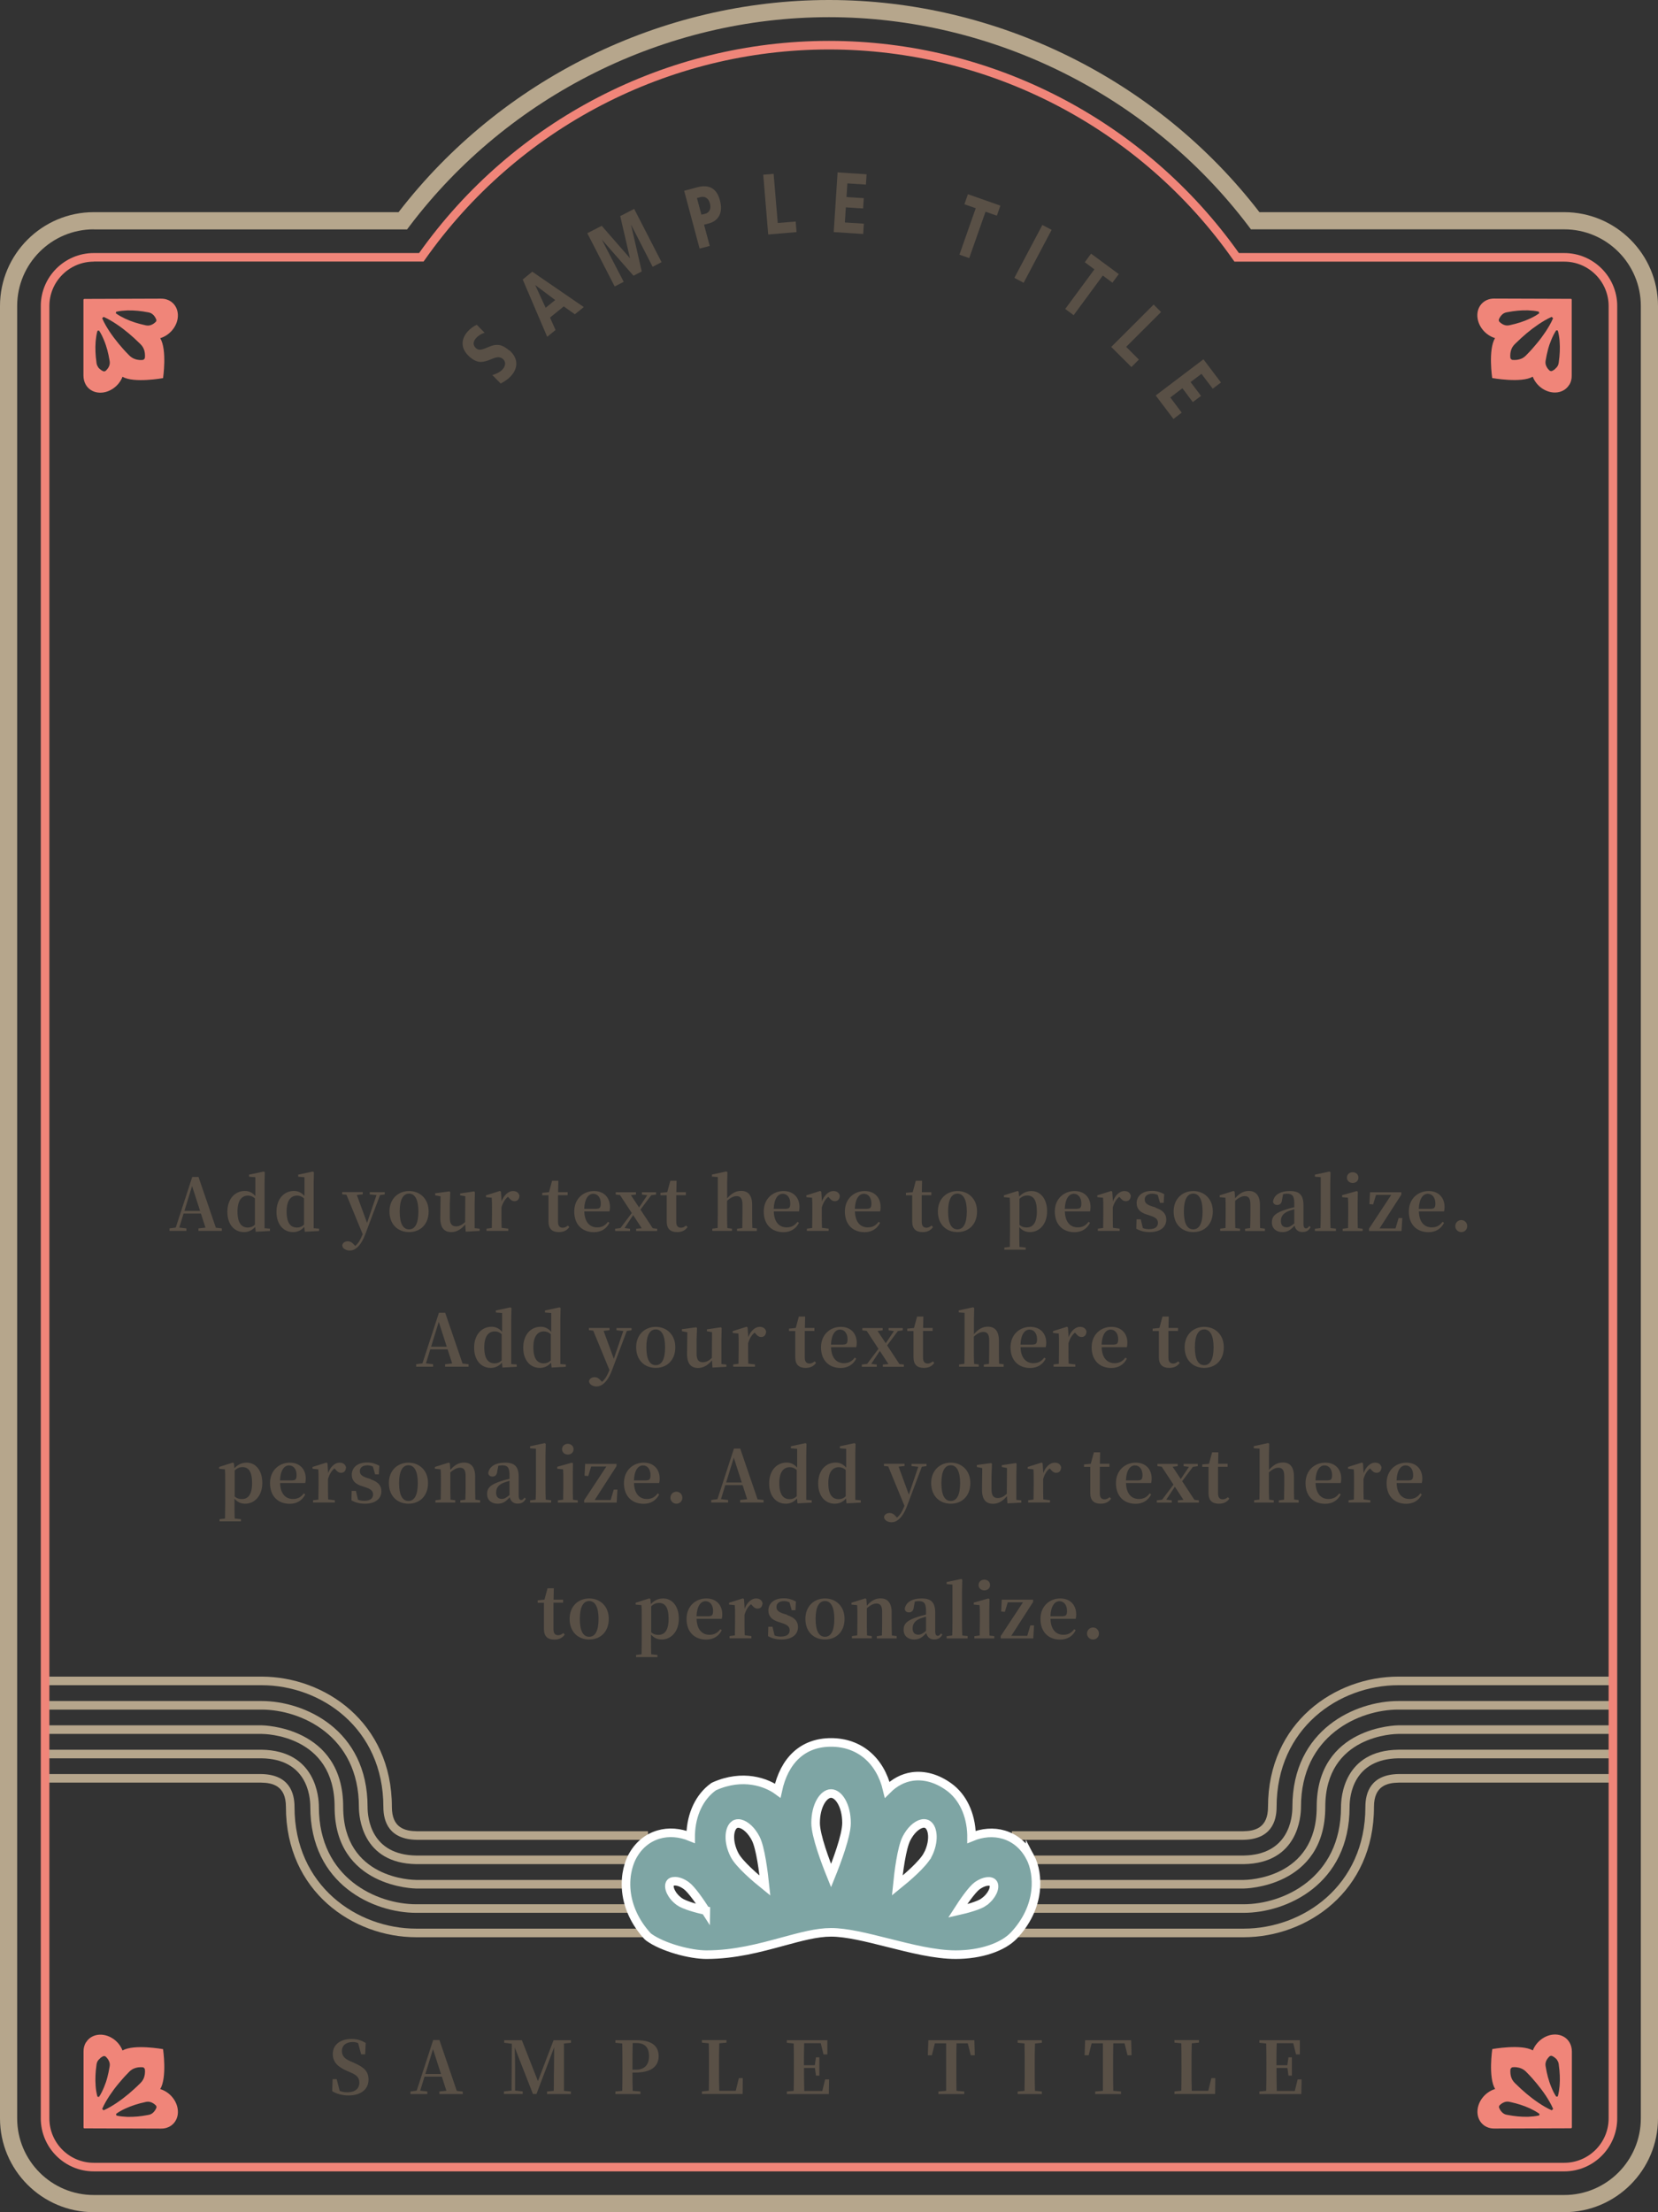 <?xml version="1.0" encoding="UTF-8"?><svg xmlns="http://www.w3.org/2000/svg" viewBox="0 0 193.1 257.54"><rect x="0" y="0" width="193.1" height="257.54" fill="#333333" stroke="none"/><defs><style>.d{fill:#f08579;}.e{fill:#7ea5a4;stroke:#fff;stroke-miterlimit:10;}.f{fill:#595046;}.g{fill:#b6a68c;}</style></defs><g id="a"/><g id="b"><g id="c"><g><path class="g" d="M75.47,219.86h-27c-.1,0-9.5-.11-9.5-9.5,0-8.4-8.15-8.5-8.5-8.5H5.07v-1H30.47c.1,0,9.5,.11,9.5,9.5,0,8.4,8.15,8.5,8.5,8.5h27v1Z"/><path class="g" d="M75.47,225.53h-27c-7.35,0-15.17-5.32-15.17-15.17,0-2.47-1.55-2.81-2.9-2.83H5.07v-1H30.41c3.22,.05,3.89,2.11,3.89,3.83,0,9.2,7.3,14.17,14.17,14.17h27v1Z"/><path class="g" d="M48.54,214.19c-3.22-.05-3.89-2.11-3.89-3.83,0-9.2-7.3-14.17-14.17-14.17H5.07v-1H30.47c7.35,0,15.17,5.32,15.17,15.17,0,2.47,1.55,2.81,2.9,2.83h26.93v1h-26.94Z"/><path class="g" d="M75.47,222.69h-27c-4.96,0-12.33-3.29-12.33-12.33,0-1.31-.41-5.59-5.69-5.66H5.07v-1H30.45c6.36,.09,6.69,5.57,6.69,6.66,0,8.32,6.78,11.33,11.33,11.33h27v1Z"/><path class="g" d="M75.47,217.02h-26.98c-6.36-.09-6.69-5.57-6.69-6.66,0-8.32-6.78-11.33-11.34-11.33H5.07v-1H30.47c4.96,0,12.34,3.29,12.34,12.33,0,1.31,.41,5.59,5.69,5.66h26.97v1Z"/></g><g><path class="g" d="M144.85,219.86h-27v-1h27c.35,0,8.5-.12,8.5-8.5,0-9.39,9.4-9.5,9.5-9.5h25.4v1h-25.4c-.35,0-8.5,.12-8.5,8.5,0,9.39-9.4,9.5-9.5,9.5Z"/><path class="g" d="M144.85,225.53h-27v-1h27c6.87,0,14.17-4.97,14.17-14.17,0-1.72,.67-3.78,3.88-3.83h25.35v1h-25.34c-1.34,.02-2.89,.36-2.89,2.83,0,9.85-7.82,15.17-15.17,15.17Z"/><path class="g" d="M144.8,214.19h-26.95v-1h26.94c1.34-.02,2.89-.36,2.89-2.83,0-9.85,7.82-15.17,15.17-15.17h25.4v1h-25.4c-6.87,0-14.17,4.97-14.17,14.17,0,1.72-.67,3.78-3.88,3.83Z"/><path class="g" d="M144.85,222.69h-27v-1h27c4.56,0,11.33-3.02,11.33-11.33,0-1.1,.32-6.57,6.68-6.66h25.39v1h-25.38c-5.27,.08-5.69,4.36-5.69,5.66,0,9.05-7.38,12.33-12.33,12.33Z"/><path class="g" d="M117.85,217.02v-1h26.98c5.27-.08,5.69-4.36,5.69-5.66,0-9.05,7.38-12.33,12.33-12.33h25.4v1h-25.4c-4.56,0-11.33,3.02-11.33,11.33,0,1.1-.32,6.57-6.68,6.66h-26.99Z"/></g><path class="g" d="M182.18,257.54H10.92c-6.02,0-10.92-4.9-10.92-10.92V35.62c0-6.02,4.9-10.92,10.92-10.92H46.42C58.34,9.23,77.04,0,96.55,0s38.21,9.23,50.13,24.7h35.5c6.02,0,10.92,4.9,10.92,10.92V246.62c0,6.02-4.9,10.92-10.92,10.92ZM10.92,26.7c-4.92,0-8.92,4-8.92,8.92V246.62c0,4.92,4,8.92,8.92,8.92H182.18c4.92,0,8.92-4,8.92-8.92V35.62c0-4.92-4-8.92-8.92-8.92h-36.49l-.3-.4C133.86,11.09,115.6,2,96.55,2S59.24,11.09,47.71,26.31l-.3,.4H10.92Z"/><path class="d" d="M182.18,252.79H10.92c-3.4,0-6.17-2.77-6.17-6.17V35.63c0-3.4,2.77-6.17,6.17-6.17H48.81c10.98-15.47,28.8-24.7,47.74-24.7s36.76,9.23,47.74,24.7h37.89c3.4,0,6.17,2.77,6.17,6.17V246.62c0,3.4-2.77,6.17-6.17,6.17ZM10.92,30.46c-2.85,0-5.17,2.32-5.17,5.17V246.62c0,2.85,2.32,5.17,5.17,5.17H182.18c2.85,0,5.17-2.32,5.17-5.17V35.63c0-2.85-2.32-5.17-5.17-5.17h-38.41l-.15-.21c-10.78-15.34-28.37-24.49-47.07-24.49S60.26,14.91,49.48,30.24l-.15,.21H10.92Z"/><path class="e" d="M119.97,216.19c-.69-1.31-1.75-2.21-3.07-2.6-1.18-.35-2.49-.25-3.75,.27,0-.09,0-.18,0-.26-.07-2.38-1.03-4.42-2.65-5.58-1.38-.99-2.85-1.4-4.26-1.2-1.07,.16-2.06,.68-2.91,1.53-.81-3.42-3.25-5.5-6.54-5.5s-5.45,2.08-6.21,5.61c-1.28-.94-4.05-2-7.41-.49-.03,.01-.05,.03-.07,.04-1.62,1.16-2.59,3.19-2.66,5.58,0,.09,0,.17,0,.26-1.27-.52-2.58-.62-3.75-.27-1.32,.39-2.38,1.29-3.07,2.6-.27,.52-.88,1.94-.67,4,.2,1.89,1.07,3.72,2.51,5.27,.02,.02,.04,.04,.06,.05,1.66,1.22,4.89,2.06,6.75,2.06,3.29,0,6.24-.8,8.85-1.51,2.14-.58,3.99-1.09,5.67-1.09,1.81,0,4.15,.59,6.62,1.21,2.7,.68,5.5,1.39,7.9,1.39,2.9,0,5.51-.87,6.81-2.27,1.42-1.52,2.28-3.31,2.49-5.16,.16-1.43-.07-2.88-.64-3.95Zm-11.93-.24c-.55,1.06-2.45,2.68-3.54,3.56,.15-1.51,.51-4.39,1.08-5.49,.47-.91,1.15-1.56,1.79-1.71,.08-.02,.16-.03,.24-.03,.17,0,.32,.05,.45,.14,.64,.46,.78,1.98-.01,3.53h0Zm6.57,5.47c-.58,.42-2.02,.81-3.08,1.05,.66-1.03,1.66-2.47,2.26-2.92,.53-.38,1-.52,1.34-.52,.08,0,.15,0,.22,.02,.17,.04,.28,.12,.35,.25,.24,.45-.15,1.43-1.09,2.11Zm-16.02-9.19c0,1.48-1.17,4.57-1.8,6.13-.63-1.56-1.8-4.65-1.8-6.13,0-2.05,.93-3.43,1.8-3.43s1.8,1.38,1.8,3.43Zm-13.06,.2c.13-.09,.28-.14,.45-.14,.08,0,.15,0,.24,.03,.63,.15,1.32,.8,1.79,1.71,.57,1.1,.92,3.98,1.08,5.49-1.08-.87-2.99-2.5-3.54-3.56-.8-1.55-.65-3.07-.02-3.53Zm-3.33,10c-1.06-.24-2.5-.63-3.08-1.05-.94-.68-1.33-1.66-1.09-2.11,.07-.13,.18-.21,.35-.24,.06-.01,.14-.02,.22-.02,.34,0,.81,.13,1.34,.52,.6,.44,1.6,1.88,2.26,2.92Z"/><path class="d" d="M13.19,45.22c.51-.35,.88-.84,1.08-1.36,1.31,.78,4.72,.16,4.72,.16,0,0,.49-3.29-.33-4.65,1.01-.3,1.86-1.21,2.03-2.28,.2-1.3-.67-2.34-1.95-2.32l-8.92,.03s-.04,.01-.06,.03c-.02,.02-.04,.04-.04,.07v8.82c0,.38,.09,.76,.28,1.08,.61,1.03,2.03,1.22,3.18,.43Zm.36-8.93c.43-.1,.84-.13,1.25-.15,.41-.01,.81,0,1.21,.04,.4,.04,.79,.09,1.18,.17,.2,.03,.39,.08,.56,.22,.09,.07,.17,.15,.25,.26,.08,.11,.15,.24,.22,.42l-.04,.18c-.13,.14-.25,.23-.37,.3-.12,.07-.23,.11-.33,.14-.22,.06-.41,.03-.61-.02-.39-.08-.77-.19-1.16-.31-.38-.12-.76-.27-1.13-.44-.37-.18-.74-.37-1.09-.63l.04-.18Zm1.38,4.96c-.4-.4-.78-.83-1.14-1.27-.36-.44-.71-.9-1.03-1.38-.32-.49-.62-.99-.86-1.55l.16-.16c.56,.24,1.06,.55,1.54,.87,.48,.32,.94,.67,1.38,1.04,.44,.37,.86,.75,1.26,1.15,.21,.19,.4,.41,.51,.69,.06,.14,.1,.3,.12,.48,.02,.18,.03,.37-.01,.61l-.16,.16c-.24,.04-.43,.03-.61,0-.18-.02-.33-.07-.48-.13-.29-.12-.5-.31-.69-.52Zm-3.51,1.47c-.13-.18-.18-.38-.19-.57-.06-.39-.09-.79-.11-1.19-.02-.4-.01-.8,.02-1.21,.04-.41,.09-.82,.21-1.24l.18-.03c.25,.36,.42,.74,.58,1.12,.16,.38,.28,.76,.39,1.15,.1,.39,.19,.78,.25,1.17,.04,.19,.06,.39-.01,.61-.03,.11-.08,.21-.16,.33-.08,.11-.17,.23-.32,.35l-.18,.03c-.18-.07-.3-.15-.41-.24-.1-.08-.19-.17-.25-.26Z"/><path class="d" d="M182.78,44.79c.19-.32,.28-.7,.27-1.08v-8.82s0-.05-.03-.07c-.02-.02-.04-.03-.06-.03l-8.92-.03c-1.28-.02-2.16,1.02-1.95,2.32,.17,1.07,1.02,1.98,2.03,2.28-.82,1.36-.33,4.65-.33,4.65,0,0,3.41,.62,4.72-.16,.2,.52,.57,1.01,1.08,1.36,1.15,.79,2.57,.6,3.18-.43Zm-3.5-8.33c-.35,.26-.72,.46-1.09,.63-.37,.17-.75,.32-1.13,.44-.38,.12-.77,.23-1.16,.31-.19,.05-.39,.08-.61,.02-.11-.03-.22-.07-.33-.14-.12-.07-.24-.16-.37-.3l-.04-.18c.06-.18,.14-.31,.22-.42,.08-.11,.16-.19,.25-.26,.17-.14,.37-.19,.56-.22,.39-.08,.79-.13,1.18-.17,.4-.04,.8-.05,1.21-.04,.41,.02,.82,.05,1.25,.15l.04,.18Zm-2.11,5.3c-.14,.06-.3,.1-.48,.13-.18,.02-.37,.03-.61,0l-.16-.16c-.04-.24-.03-.43-.01-.61,.02-.18,.07-.33,.12-.48,.12-.29,.3-.5,.51-.69,.4-.4,.83-.78,1.26-1.15,.44-.37,.89-.71,1.38-1.04,.48-.32,.98-.63,1.54-.87l.16,.16c-.24,.56-.54,1.06-.86,1.55-.32,.48-.66,.94-1.03,1.38-.36,.44-.74,.87-1.14,1.27-.19,.21-.4,.4-.69,.52Zm3.94,1.21c-.11,.08-.23,.17-.41,.24l-.18-.03c-.15-.12-.24-.24-.32-.35-.07-.11-.12-.22-.16-.33-.07-.21-.05-.41-.01-.61,.06-.39,.15-.78,.25-1.17,.1-.39,.23-.77,.39-1.15,.16-.38,.33-.75,.58-1.12l.18,.03c.12,.42,.18,.83,.21,1.24,.03,.41,.04,.81,.02,1.21-.02,.4-.05,.8-.11,1.19-.02,.2-.06,.39-.19,.57-.07,.09-.15,.18-.25,.26Z"/><path class="d" d="M10,237.78c-.19,.32-.28,.7-.27,1.08v8.82s0,.05,.03,.07c.02,.02,.04,.03,.06,.03l8.92,.03c1.28,.02,2.16-1.02,1.95-2.32-.17-1.07-1.02-1.98-2.03-2.28,.82-1.36,.33-4.65,.33-4.65,0,0-3.41-.62-4.72,.16-.2-.52-.57-1.01-1.08-1.36-1.15-.79-2.57-.6-3.18,.43Zm3.5,8.33c.35-.26,.72-.46,1.09-.63,.37-.17,.75-.32,1.13-.44,.38-.12,.77-.23,1.16-.31,.19-.05,.39-.08,.61-.02,.11,.03,.22,.07,.33,.14,.12,.07,.24,.16,.37,.3l.04,.18c-.06,.18-.14,.31-.22,.42-.08,.11-.16,.19-.25,.26-.17,.14-.37,.19-.56,.22-.39,.08-.79,.13-1.18,.17-.4,.04-.8,.05-1.21,.04-.41-.02-.82-.05-1.25-.15l-.04-.18Zm2.11-5.3c.14-.06,.3-.1,.48-.13,.18-.02,.37-.03,.61,0l.16,.16c.04,.24,.03,.43,.01,.61-.02,.18-.07,.33-.12,.48-.12,.29-.3,.5-.51,.69-.4,.4-.83,.78-1.26,1.15-.44,.37-.89,.71-1.38,1.04-.48,.32-.98,.63-1.54,.87l-.16-.16c.24-.56,.54-1.06,.86-1.55,.32-.48,.66-.94,1.03-1.38,.36-.44,.74-.87,1.14-1.27,.19-.21,.4-.4,.69-.52Zm-3.94-1.21c.11-.08,.23-.17,.41-.24l.18,.03c.15,.12,.24,.24,.32,.35,.07,.11,.12,.22,.16,.33,.07,.21,.05,.41,.01,.61-.06,.39-.15,.78-.25,1.17-.1,.39-.23,.77-.39,1.15-.16,.38-.33,.75-.58,1.12l-.18-.03c-.12-.42-.18-.83-.21-1.24-.03-.41-.04-.81-.02-1.21,.02-.4,.05-.8,.11-1.19,.02-.2,.06-.39,.19-.57,.07-.09,.15-.18,.25-.26Z"/><path class="d" d="M179.6,237.35c-.51,.35-.88,.84-1.08,1.36-1.31-.78-4.72-.16-4.72-.16,0,0-.49,3.29,.33,4.65-1.01,.3-1.86,1.21-2.03,2.28-.2,1.3,.67,2.34,1.95,2.32l8.92-.03s.04-.01,.06-.03c.02-.02,.04-.04,.04-.07v-8.82c0-.38-.09-.76-.28-1.08-.61-1.03-2.03-1.22-3.18-.43Zm-.36,8.93c-.43,.1-.84,.13-1.25,.15-.41,.01-.81,0-1.21-.04-.4-.04-.79-.09-1.18-.17-.2-.03-.39-.08-.56-.22-.09-.07-.17-.15-.25-.26-.08-.11-.15-.24-.22-.42l.04-.18c.13-.14,.25-.23,.37-.3,.12-.07,.23-.11,.33-.14,.22-.06,.41-.03,.61,.02,.39,.08,.77,.19,1.16,.31,.38,.12,.76,.27,1.13,.44,.37,.18,.74,.37,1.09,.63l-.04,.18Zm-1.38-4.96c.4,.4,.78,.83,1.14,1.27,.36,.44,.71,.9,1.03,1.38,.32,.49,.62,.99,.86,1.55l-.16,.16c-.56-.24-1.06-.55-1.54-.87-.48-.32-.94-.67-1.38-1.04-.44-.37-.86-.75-1.26-1.15-.21-.19-.4-.41-.51-.69-.06-.14-.1-.3-.12-.48-.02-.18-.03-.37,.01-.61l.16-.16c.24-.04,.43-.03,.61,0,.18,.02,.33,.07,.48,.13,.29,.12,.5,.31,.69,.52Zm3.5-1.47c.13,.18,.18,.38,.19,.57,.06,.39,.09,.79,.11,1.19,.02,.4,.01,.8-.02,1.21-.04,.41-.09,.82-.21,1.24l-.18,.03c-.25-.36-.42-.74-.58-1.12-.16-.38-.28-.76-.39-1.15-.1-.39-.19-.78-.25-1.17-.04-.19-.06-.39,.01-.61,.03-.11,.08-.21,.16-.33,.08-.11,.17-.23,.32-.35l.18-.03c.18,.07,.3,.15,.41,.24,.1,.08,.19,.17,.25,.26Z"/><g><path class="f" d="M59.33,40.78c.5,.45,.77,.94,.8,1.46,.03,.53-.17,1.03-.59,1.5-.19,.22-.41,.4-.64,.56-.23,.15-.43,.27-.59,.35l-.98-1c.12,0,.31-.08,.57-.2,.26-.12,.49-.28,.66-.48,.17-.2,.26-.4,.27-.62,0-.22-.08-.4-.26-.56-.14-.12-.31-.19-.51-.2-.2-.01-.48,.07-.86,.23-.49,.22-.92,.33-1.3,.31-.38-.02-.79-.22-1.22-.6-.5-.45-.77-.93-.8-1.45-.03-.52,.17-1.02,.6-1.5,.16-.18,.34-.34,.53-.47,.19-.13,.36-.23,.52-.3l.91,.93c-.2,.06-.38,.14-.54,.24s-.32,.23-.47,.4c-.17,.2-.26,.39-.27,.6,0,.2,.09,.39,.28,.56,.13,.12,.29,.18,.46,.18,.17,0,.48-.1,.94-.3,.5-.23,.93-.31,1.3-.25,.37,.06,.76,.27,1.17,.64Z"/><path class="f" d="M67.99,35.75l-1.04,.84-1.29-.92-1.6,1.3,.64,1.45-.97,.79-2.85-6.67,1.11-.91,5.99,4.11Zm-3.33-.82l-2.33-1.75,1.22,2.65,1.11-.9Z"/><path class="f" d="M72.23,25.16l1.63-.84,3.19,6.2-1.04,.54-2.52-4.92,1.25,5.46-.96,.5-3.69-4.21,2.55,4.92-1.05,.54-3.19-6.2,1.68-.86,3.29,3.77-1.13-4.88Z"/><path class="f" d="M82,26.17l.66,2.46-1.18,.31-1.8-6.73,1.54-.41c.67-.18,1.24-.15,1.68,.1,.45,.25,.76,.73,.95,1.44,.19,.7,.16,1.28-.07,1.74-.23,.47-.65,.78-1.25,.94l-.53,.14Zm-.31-1.18l.41-.09c.26-.07,.45-.21,.55-.43,.1-.21,.11-.48,.03-.79-.08-.3-.22-.52-.42-.64-.2-.13-.43-.16-.69-.09l-.4,.11,.52,1.93Z"/><path class="f" d="M90.1,20.24l.48,5.72,2.09-.17,.1,1.23-3.3,.28-.58-6.96,1.21-.1Z"/><path class="f" d="M100.53,27.24l-3.43-.22,.45-6.95,3.38,.22-.08,1.2-2.16-.14-.1,1.59,2.01,.13-.08,1.2-2.01-.13-.11,1.76,2.21,.14-.08,1.21Z"/><path class="f" d="M112.89,30.05l-1.15-.4,1.9-5.41-1.32-.46,.41-1.17,3.78,1.33-.41,1.17-1.32-.46-1.9,5.4Z"/><path class="f" d="M119.22,32.92l-1.08-.57,3.26-6.16,1.08,.57-3.26,6.16Z"/><path class="f" d="M125.04,36.69l-.98-.72,3.4-4.61-1.12-.83,.73-1,3.23,2.38-.74,1-1.12-.83-3.4,4.62Z"/><path class="f" d="M135.22,36.33l-4.06,4.05,1.48,1.48-.87,.87-2.35-2.34,4.94-4.93,.86,.86Z"/><path class="f" d="M136.67,48.78l-2.07-2.74,5.56-4.21,2.04,2.7-.96,.72-1.31-1.73-1.27,.96,1.22,1.61-.96,.72-1.21-1.61-1.41,1.07,1.33,1.77-.96,.73Z"/></g><g><path class="f" d="M41.22,240.15c1.25,.54,1.7,1.05,1.7,1.96,0,1.11-.87,1.84-2.33,1.84-.7,0-1.43-.19-1.9-.5l.05-1.4h.47l.35,1.36c.29,.13,.56,.17,.91,.17,.86,0,1.38-.41,1.38-1.11,0-.59-.29-.89-1.03-1.2l-.39-.17c-1.06-.46-1.67-1.01-1.67-1.98,0-1.11,.91-1.75,2.19-1.75,.66,0,1.2,.19,1.64,.47l-.06,1.32h-.47l-.35-1.3c-.19-.09-.39-.13-.63-.13-.74,0-1.26,.37-1.26,1.04,0,.59,.35,.92,.97,1.19l.42,.18Z"/><path class="f" d="M53.9,243.49v.3h-2.73v-.3l.82-.09-.53-1.64h-2.02l-.5,1.63,.83,.1v.3h-1.97v-.3l.73-.1,1.92-5.89h.73l2.02,5.92,.7,.08Zm-2.54-2.04l-.93-2.89-.89,2.89h1.82Z"/><path class="f" d="M65.68,237.9c0,.85,0,1.7,0,2.55v.41c0,.85,0,1.7,0,2.55l.81,.08v.3h-2.78v-.3l.78-.08c.03-.84,0-1.68,.03-2.41l.02-2.66-2.06,5.44h-.41l-2.12-5.41c.03,.84,.04,1.97,.04,2.32v2.69l.89,.1v.3h-2.19v-.3l.89-.1,.03-5.45-.89-.11v-.3h2.06l1.87,4.76,1.82-4.76h2.03v.3l-.81,.08Z"/><path class="f" d="M73.66,241.28c0,.66,0,1.38,.03,2.13l.9,.08v.3h-2.92v-.3l.8-.08c.02-.84,.02-1.69,.02-2.55v-.41c0-.84,0-1.7-.02-2.55l-.8-.08v-.3h2.51c1.78,0,2.53,.71,2.53,1.86,0,1.05-.71,1.9-2.66,1.9h-.4Zm.03-3.43c-.03,.85-.03,1.72-.03,2.6v.5h.41c1.06,0,1.52-.64,1.52-1.57,0-1-.47-1.53-1.46-1.53h-.45Z"/><path class="f" d="M86.51,241.96l-.02,1.82h-4.74v-.3l.8-.08c.02-.84,.02-1.67,.02-2.4v-.57c0-.84,0-1.7-.02-2.55l-.8-.08v-.3h2.86v.3l-.84,.08c-.03,.84-.03,1.68-.03,2.47v.57c0,.79,0,1.64,.03,2.49h1.92l.36-1.48h.46Z"/><path class="f" d="M96.56,242.09l-.03,1.7h-4.89v-.3l.8-.08c.02-.84,.02-1.69,.02-2.55v-.41c0-.84,0-1.7-.02-2.55l-.8-.08v-.3h4.72v1.65h-.45l-.32-1.3h-1.93c-.03,.83-.03,1.67-.03,2.56h1.27l.13-.92h.4v2.13h-.4l-.12-.89h-1.27c0,.95,0,1.82,.03,2.68h2.1l.33-1.35h.46Z"/><path class="f" d="M111.4,237.88c-.02,.84-.02,1.7-.02,2.57v.41c0,.84,0,1.7,.02,2.55l.9,.08v.3h-3.01v-.3l.9-.08c0-.84,0-1.69,0-2.55v-.41c0-.85,0-1.72,0-2.57h-1.31l-.35,1.39h-.47l.06-1.75h5.36l.05,1.75h-.47l-.35-1.39h-1.31Z"/><path class="f" d="M120.54,237.9c-.03,.84-.03,1.69-.03,2.55v.41c0,.84,0,1.7,.03,2.55l.8,.08v.3h-2.82v-.3l.8-.08c.02-.84,.02-1.69,.02-2.55v-.41c0-.84,0-1.7-.02-2.55l-.8-.08v-.3h2.82v.3l-.8,.08Z"/><path class="f" d="M129.66,237.88c-.02,.84-.02,1.7-.02,2.57v.41c0,.84,0,1.7,.02,2.55l.9,.08v.3h-3.01v-.3l.9-.08c0-.84,0-1.69,0-2.55v-.41c0-.85,0-1.72,0-2.57h-1.31l-.35,1.39h-.47l.06-1.75h5.36l.05,1.75h-.47l-.35-1.39h-1.31Z"/><path class="f" d="M141.54,241.96l-.02,1.82h-4.74v-.3l.8-.08c.02-.84,.02-1.67,.02-2.4v-.57c0-.84,0-1.7-.02-2.55l-.8-.08v-.3h2.86v.3l-.84,.08c-.03,.84-.03,1.68-.03,2.47v.57c0,.79,0,1.64,.03,2.49h1.92l.36-1.48h.46Z"/><path class="f" d="M151.59,242.09l-.03,1.7h-4.89v-.3l.8-.08c.02-.84,.02-1.69,.02-2.55v-.41c0-.84,0-1.7-.02-2.55l-.8-.08v-.3h4.72v1.65h-.45l-.32-1.3h-1.93c-.03,.83-.03,1.67-.03,2.56h1.27l.13-.92h.4v2.13h-.4l-.12-.89h-1.27c0,.95,0,1.82,.03,2.68h2.1l.33-1.35h.46Z"/></g><g><path class="f" d="M25.84,143.01v.29h-2.73v-.29l.82-.09-.53-1.64h-2.02l-.5,1.63,.83,.1v.29h-1.97v-.29l.73-.1,1.92-5.89h.73l2.02,5.91,.7,.08Zm-2.54-2.04l-.93-2.89-.89,2.89h1.82Z"/><path class="f" d="M31.44,143.05v.26l-1.66,.09-.06-.57c-.34,.39-.77,.61-1.31,.61-1.11,0-1.93-.89-1.93-2.35,0-1.53,.89-2.44,2.04-2.44,.46,0,.87,.18,1.22,.59v-2.19l-.73-.06v-.24l1.71-.36,.12,.08-.03,1.33v5.19l.63,.05Zm-1.75-3.54c-.28-.24-.54-.32-.8-.32-.67,0-1.23,.47-1.23,1.86s.51,1.86,1.21,1.86c.3,0,.56-.09,.82-.34v-3.05Z"/><path class="f" d="M37.16,143.05v.26l-1.66,.09-.06-.57c-.34,.39-.77,.61-1.31,.61-1.11,0-1.93-.89-1.93-2.35,0-1.53,.89-2.44,2.04-2.44,.46,0,.87,.18,1.22,.59v-2.19l-.73-.06v-.24l1.71-.36,.12,.08-.03,1.33v5.19l.63,.05Zm-1.75-3.54c-.28-.24-.54-.32-.8-.32-.67,0-1.23,.47-1.23,1.86s.51,1.86,1.21,1.86c.3,0,.56-.09,.82-.34v-3.05Z"/><path class="f" d="M44.81,139.05l-.55,.08-1.73,4.59c-.53,1.41-1.22,1.87-1.79,1.87-.45,0-.87-.25-.88-.61,.05-.32,.35-.47,.65-.47,.31,0,.52,.16,.74,.41l.12,.13c.36-.29,.62-.74,.87-1.37l-1.89-4.59-.5-.05v-.26h2.4v.26l-.69,.08,1.19,3.25,1.1-3.24-.79-.08v-.26h1.75v.26Z"/><path class="f" d="M45.36,141.04c0-1.51,1.05-2.38,2.28-2.38s2.28,.86,2.28,2.38-.99,2.4-2.28,2.4-2.28-.89-2.28-2.4Zm3.37,0c0-1.39-.41-2.08-1.09-2.08s-1.09,.68-1.09,2.08,.39,2.08,1.09,2.08,1.09-.68,1.09-2.08Z"/><path class="f" d="M55.86,143.05v.25l-1.62,.09-.06-.84c-.41,.51-.97,.89-1.6,.89-.81,0-1.32-.45-1.3-1.71l.03-2.45-.63-.12v-.24l1.67-.22,.09,.09-.05,1.35v1.64c0,.74,.26,.99,.73,.99,.38,0,.73-.19,1.05-.5l.02-3-.6-.11v-.22l1.63-.24,.09,.09-.03,1.35v2.84l.57,.06Z"/><path class="f" d="M58.4,139.92c.27-.81,.84-1.26,1.34-1.26,.35,0,.66,.14,.76,.54-.03,.38-.19,.64-.58,.64-.28,0-.46-.16-.67-.41l-.09-.1c-.35,.28-.58,.65-.76,1.24v.75c0,.46,0,1.14,.02,1.62l.78,.1v.26h-2.54v-.26l.62-.08c0-.48,.02-1.18,.02-1.65v-.61c0-.55,0-.85-.03-1.26l-.67-.07v-.21l1.62-.51,.12,.08,.08,1.17Z"/><path class="f" d="M66.31,142.84c-.25,.38-.64,.6-1.22,.6-.78,0-1.21-.38-1.21-1.24,0-.27,0-.51,0-.84v-2.21h-.73v-.28l.79-.08,.36-1.33h.73l-.03,1.33h1.11v.35h-1.12v3.12c0,.47,.21,.67,.55,.67,.22,0,.37-.08,.6-.25l.15,.16Z"/><path class="f" d="M68.05,141.03c.03,1.29,.68,1.86,1.49,1.86,.61,0,.97-.25,1.27-.65l.17,.12c-.34,.69-.98,1.09-1.81,1.09-1.33,0-2.29-.86-2.29-2.4s1.11-2.39,2.3-2.39,1.86,.79,1.86,1.85c0,.22-.02,.38-.06,.52h-2.92Zm1.44-.31c.39,0,.48-.19,.48-.62,0-.68-.36-1.12-.88-1.12s-1,.51-1.05,1.75h1.44Z"/><path class="f" d="M76.54,143.05v.26h-2.45v-.26l.65-.06-1-1.53-1,1.51,.64,.08v.26h-1.74v-.26l.62-.08,1.32-1.75-1.37-2.09-.5-.06v-.27h2.36v.27l-.59,.07,.95,1.43,.95-1.42-.62-.08v-.27h1.65v.27l-.57,.08-1.25,1.67,1.43,2.17,.51,.06Z"/><path class="f" d="M80.08,142.84c-.25,.38-.64,.6-1.22,.6-.78,0-1.21-.38-1.21-1.24,0-.27,0-.51,0-.84v-2.21h-.73v-.28l.79-.08,.36-1.33h.73l-.03,1.33h1.11v.35h-1.12v3.12c0,.47,.21,.67,.55,.67,.22,0,.37-.08,.6-.25l.15,.16Z"/><path class="f" d="M88.15,143.05v.26h-2.31v-.26l.61-.08c0-.47,.02-1.16,.02-1.65v-1.08c0-.73-.24-.99-.68-.99-.34,0-.7,.17-1.11,.55v1.52c0,.46,0,1.17,.03,1.65l.54,.07v.26h-2.29v-.26l.62-.08c0-.48,.02-1.18,.02-1.65v-4.28l-.68-.05v-.24l1.67-.36,.13,.08-.03,1.34v1.71c.51-.58,1-.87,1.62-.87,.8,0,1.29,.48,1.29,1.65v1.01c0,.48,0,1.17,.02,1.65l.57,.07Z"/><path class="f" d="M90.12,141.03c.03,1.29,.68,1.86,1.49,1.86,.61,0,.97-.25,1.27-.65l.17,.12c-.34,.69-.98,1.09-1.81,1.09-1.33,0-2.29-.86-2.29-2.4s1.11-2.39,2.3-2.39,1.86,.79,1.86,1.85c0,.22-.02,.38-.06,.52h-2.92Zm1.44-.31c.39,0,.48-.19,.48-.62,0-.68-.36-1.12-.88-1.12s-1,.51-1.05,1.75h1.44Z"/><path class="f" d="M95.71,139.92c.27-.81,.84-1.26,1.34-1.26,.35,0,.66,.14,.76,.54-.03,.38-.19,.64-.58,.64-.28,0-.46-.16-.67-.41l-.09-.1c-.35,.28-.58,.65-.76,1.24v.75c0,.46,0,1.14,.02,1.62l.78,.1v.26h-2.54v-.26l.62-.08c0-.48,.02-1.18,.02-1.65v-.61c0-.55,0-.85-.03-1.26l-.67-.07v-.21l1.62-.51,.12,.08,.08,1.17Z"/><path class="f" d="M99.57,141.03c.03,1.29,.68,1.86,1.49,1.86,.61,0,.97-.25,1.27-.65l.17,.12c-.34,.69-.98,1.09-1.81,1.09-1.33,0-2.29-.86-2.29-2.4s1.11-2.39,2.3-2.39,1.86,.79,1.86,1.85c0,.22-.02,.38-.06,.52h-2.92Zm1.44-.31c.39,0,.48-.19,.48-.62,0-.68-.36-1.12-.88-1.12s-1,.51-1.05,1.75h1.44Z"/><path class="f" d="M108.67,142.84c-.25,.38-.64,.6-1.22,.6-.78,0-1.21-.38-1.21-1.24,0-.27,0-.51,0-.84v-2.21h-.73v-.28l.79-.08,.36-1.33h.73l-.03,1.33h1.11v.35h-1.12v3.12c0,.47,.21,.67,.55,.67,.22,0,.37-.08,.6-.25l.15,.16Z"/><path class="f" d="M109.23,141.04c0-1.51,1.05-2.38,2.28-2.38s2.28,.86,2.28,2.38-.99,2.4-2.28,2.4-2.28-.89-2.28-2.4Zm3.37,0c0-1.39-.41-2.08-1.09-2.08s-1.09,.68-1.09,2.08,.39,2.08,1.09,2.08,1.09-.68,1.09-2.08Z"/><path class="f" d="M118.7,139.31c.41-.45,.91-.65,1.43-.65,1.02,0,1.82,.87,1.82,2.36s-.89,2.42-2,2.42c-.44,0-.87-.15-1.24-.58v.58c0,.51,0,1.11,.02,1.72l.73,.08v.25h-2.49v-.25l.64-.08c0-.61,.02-1.22,.02-1.73v-2.72c0-.55,0-.86-.03-1.27l-.68-.07v-.21l1.6-.51,.12,.08,.06,.56Zm.03,3.28c.26,.24,.52,.31,.84,.31,.69,0,1.19-.48,1.19-1.86s-.43-1.86-1.13-1.86c-.27,0-.55,.07-.9,.39v3.02Z"/><path class="f" d="M124.02,141.03c.03,1.29,.68,1.86,1.49,1.86,.61,0,.97-.25,1.27-.65l.17,.12c-.34,.69-.98,1.09-1.81,1.09-1.33,0-2.29-.86-2.29-2.4s1.11-2.39,2.3-2.39,1.86,.79,1.86,1.85c0,.22-.02,.38-.06,.52h-2.92Zm1.44-.31c.39,0,.48-.19,.48-.62,0-.68-.36-1.12-.88-1.12s-1,.51-1.05,1.75h1.44Z"/><path class="f" d="M129.6,139.92c.27-.81,.84-1.26,1.34-1.26,.35,0,.66,.14,.76,.54-.03,.38-.19,.64-.58,.64-.28,0-.46-.16-.67-.41l-.09-.1c-.35,.28-.58,.65-.76,1.24v.75c0,.46,0,1.14,.02,1.62l.78,.1v.26h-2.54v-.26l.62-.08c0-.48,.02-1.18,.02-1.65v-.61c0-.55,0-.85-.03-1.26l-.67-.07v-.21l1.62-.51,.12,.08,.08,1.17Z"/><path class="f" d="M134.58,140.6c.89,.3,1.25,.74,1.25,1.39,0,.86-.69,1.45-1.93,1.45-.61,0-1.08-.13-1.56-.39l.03-1.1h.49l.24,1.02c.22,.09,.46,.13,.73,.13,.67,0,1.03-.26,1.03-.73,0-.37-.19-.61-.85-.83l-.46-.15c-.73-.23-1.17-.63-1.17-1.32,0-.81,.63-1.43,1.79-1.43,.54,0,.95,.13,1.42,.38l-.06,1.01h-.43l-.26-.91c-.2-.1-.4-.15-.64-.15-.56,0-.88,.27-.88,.68,0,.35,.19,.58,.84,.79l.44,.13Z"/><path class="f" d="M136.69,141.04c0-1.51,1.05-2.38,2.28-2.38s2.28,.86,2.28,2.38-.99,2.4-2.28,2.4-2.28-.89-2.28-2.4Zm3.37,0c0-1.39-.41-2.08-1.09-2.08s-1.09,.68-1.09,2.08,.39,2.08,1.09,2.08,1.09-.68,1.09-2.08Z"/><path class="f" d="M147.32,143.05v.26h-2.31v-.26l.59-.08c.02-.47,.03-1.16,.03-1.65v-1.08c0-.73-.21-.99-.67-.99-.31,0-.69,.17-1.11,.55v1.52c0,.46,0,1.17,.02,1.65l.55,.07v.26h-2.31v-.26l.62-.08c0-.48,.02-1.18,.02-1.65v-.61c0-.55,0-.85-.03-1.26l-.67-.07v-.21l1.62-.51,.12,.08,.06,.77c.53-.62,1.05-.85,1.6-.85,.79,0,1.29,.51,1.29,1.64v1.03c0,.48,0,1.17,.02,1.65l.57,.07Z"/><path class="f" d="M152.65,142.85c-.22,.42-.52,.58-.96,.58-.52,0-.81-.29-.92-.74-.46,.49-.79,.75-1.42,.75-.71,0-1.22-.42-1.22-1.13s.39-1.11,1.69-1.52c.25-.08,.59-.18,.92-.25v-.43c0-.89-.23-1.14-.86-1.14-.14,0-.29,.02-.44,.05l-.12,.61c-.03,.46-.26,.65-.55,.65s-.46-.13-.51-.39c.11-.76,.81-1.23,1.98-1.23,1.11,0,1.57,.48,1.57,1.66v2.18c0,.38,.12,.51,.3,.51,.13,0,.23-.08,.38-.28l.15,.13Zm-1.92-2.07c-.25,.08-.49,.14-.63,.2-.67,.26-.92,.65-.92,1.17s.27,.73,.68,.73c.28,0,.49-.13,.88-.45v-1.66Z"/><path class="f" d="M155.59,143.05v.26h-2.45v-.26l.65-.08c.02-.53,.03-1.11,.03-1.65v-4.28l-.68-.05v-.24l1.7-.36,.12,.08-.03,1.34v3.51c0,.53,0,1.11,.03,1.65l.65,.07Z"/><path class="f" d="M158.7,143.05v.26h-2.32v-.26l.62-.08c0-.48,.02-1.18,.02-1.65v-.6c0-.54,0-.86-.03-1.28l-.68-.07v-.23l1.71-.48,.12,.08-.02,1.32v1.27c0,.46,0,1.17,.02,1.65l.57,.07Zm-1.83-5.95c0-.38,.3-.63,.67-.63s.67,.25,.67,.63-.3,.62-.67,.62-.67-.26-.67-.62Z"/><path class="f" d="M163.32,141.79l-.09,1.52h-3.79v-.27l2.59-3.93h-1.77l-.34,1.11-.43-.04,.07-1.38h3.65v.27l-2.54,3.94h1.86l.36-1.21h.44Z"/><path class="f" d="M165.25,141.03c.03,1.29,.68,1.86,1.49,1.86,.61,0,.97-.25,1.27-.65l.17,.12c-.34,.69-.98,1.09-1.81,1.09-1.33,0-2.29-.86-2.29-2.4s1.11-2.39,2.3-2.39,1.86,.79,1.86,1.85c0,.22-.02,.38-.06,.52h-2.92Zm1.44-.31c.39,0,.48-.19,.48-.62,0-.68-.36-1.12-.88-1.12s-1,.51-1.05,1.75h1.44Z"/><path class="f" d="M169.49,142.75c0-.39,.3-.71,.7-.71s.69,.32,.69,.71-.3,.69-.69,.69-.7-.32-.7-.69Z"/><path class="f" d="M54.57,158.82v.29h-2.73v-.29l.82-.09-.53-1.64h-2.02l-.5,1.63,.83,.1v.29h-1.97v-.29l.73-.1,1.92-5.89h.73l2.02,5.91,.7,.08Zm-2.54-2.04l-.93-2.89-.89,2.89h1.82Z"/><path class="f" d="M60.18,158.86v.26l-1.66,.09-.06-.57c-.34,.39-.77,.61-1.31,.61-1.11,0-1.93-.89-1.93-2.35,0-1.53,.89-2.44,2.04-2.44,.46,0,.87,.18,1.22,.59v-2.19l-.73-.06v-.24l1.7-.36,.12,.08-.03,1.33v5.19l.63,.05Zm-1.75-3.54c-.28-.24-.54-.32-.8-.32-.67,0-1.23,.47-1.23,1.86s.51,1.86,1.21,1.86c.3,0,.56-.09,.82-.34v-3.05Z"/><path class="f" d="M65.9,158.86v.26l-1.66,.09-.06-.57c-.34,.39-.77,.61-1.31,.61-1.11,0-1.93-.89-1.93-2.35,0-1.53,.89-2.44,2.04-2.44,.46,0,.87,.18,1.22,.59v-2.19l-.73-.06v-.24l1.7-.36,.12,.08-.03,1.33v5.19l.63,.05Zm-1.75-3.54c-.28-.24-.54-.32-.8-.32-.67,0-1.23,.47-1.23,1.86s.51,1.86,1.21,1.86c.3,0,.56-.09,.82-.34v-3.05Z"/><path class="f" d="M73.55,154.87l-.55,.08-1.73,4.59c-.53,1.41-1.22,1.87-1.79,1.87-.45,0-.87-.25-.88-.61,.05-.32,.35-.47,.65-.47,.31,0,.52,.16,.74,.41l.12,.13c.36-.29,.62-.74,.87-1.37l-1.89-4.59-.5-.05v-.26h2.4v.26l-.69,.08,1.19,3.25,1.1-3.24-.79-.08v-.26h1.75v.26Z"/><path class="f" d="M74.09,156.85c0-1.51,1.05-2.38,2.28-2.38s2.28,.86,2.28,2.38-.99,2.4-2.28,2.4-2.28-.89-2.28-2.4Zm3.37,0c0-1.39-.41-2.08-1.09-2.08s-1.09,.68-1.09,2.08,.39,2.08,1.09,2.08,1.09-.68,1.09-2.08Z"/><path class="f" d="M84.6,158.87v.25l-1.62,.09-.06-.84c-.41,.51-.97,.89-1.6,.89-.81,0-1.32-.45-1.3-1.71l.03-2.45-.63-.12v-.24l1.67-.22,.09,.09-.05,1.35v1.64c0,.74,.26,.99,.73,.99,.38,0,.73-.19,1.05-.5l.02-3-.6-.11v-.22l1.63-.24,.09,.09-.03,1.35v2.84l.57,.06Z"/><path class="f" d="M87.13,155.73c.27-.81,.84-1.26,1.34-1.26,.35,0,.66,.14,.76,.54-.03,.38-.19,.64-.58,.64-.28,0-.46-.16-.67-.41l-.09-.1c-.35,.28-.58,.65-.76,1.24v.75c0,.46,0,1.14,.02,1.62l.78,.1v.26h-2.54v-.26l.62-.08c0-.48,.02-1.18,.02-1.65v-.61c0-.55,0-.85-.03-1.26l-.67-.07v-.21l1.62-.51,.12,.08,.08,1.17Z"/><path class="f" d="M95.05,158.65c-.25,.38-.64,.6-1.22,.6-.78,0-1.21-.38-1.21-1.24,0-.27,0-.51,0-.84v-2.21h-.73v-.28l.79-.08,.36-1.33h.73l-.03,1.33h1.11v.35h-1.12v3.12c0,.47,.21,.67,.55,.67,.22,0,.37-.08,.6-.25l.15,.16Z"/><path class="f" d="M96.79,156.84c.03,1.29,.68,1.86,1.49,1.86,.61,0,.97-.25,1.27-.65l.17,.12c-.34,.69-.98,1.09-1.81,1.09-1.33,0-2.29-.86-2.29-2.4s1.11-2.39,2.3-2.39,1.86,.79,1.86,1.85c0,.22-.02,.38-.06,.52h-2.92Zm1.44-.31c.39,0,.48-.19,.48-.62,0-.68-.36-1.12-.88-1.12s-1,.51-1.05,1.75h1.44Z"/><path class="f" d="M105.27,158.86v.26h-2.45v-.26l.65-.06-1-1.53-1,1.51,.64,.08v.26h-1.74v-.26l.62-.08,1.32-1.75-1.37-2.09-.5-.06v-.27h2.36v.27l-.59,.07,.95,1.43,.95-1.42-.62-.08v-.27h1.65v.27l-.57,.08-1.25,1.67,1.43,2.17,.51,.06Z"/><path class="f" d="M108.82,158.65c-.25,.38-.64,.6-1.22,.6-.78,0-1.21-.38-1.21-1.24,0-.27,0-.51,0-.84v-2.21h-.73v-.28l.79-.08,.36-1.33h.73l-.03,1.33h1.11v.35h-1.12v3.12c0,.47,.21,.67,.55,.67,.22,0,.37-.08,.6-.25l.15,.16Z"/><path class="f" d="M116.89,158.86v.26h-2.31v-.26l.61-.08c0-.47,.02-1.16,.02-1.65v-1.08c0-.73-.24-.99-.68-.99-.34,0-.7,.17-1.11,.55v1.52c0,.46,0,1.17,.03,1.65l.54,.07v.26h-2.29v-.26l.62-.08c0-.48,.02-1.18,.02-1.65v-4.28l-.68-.05v-.24l1.67-.36,.13,.08-.03,1.34v1.71c.51-.58,1-.87,1.62-.87,.8,0,1.29,.48,1.29,1.65v1.01c0,.48,0,1.17,.02,1.65l.57,.07Z"/><path class="f" d="M118.86,156.84c.03,1.29,.68,1.86,1.49,1.86,.61,0,.97-.25,1.27-.65l.17,.12c-.34,.69-.98,1.09-1.81,1.09-1.33,0-2.29-.86-2.29-2.4s1.11-2.39,2.3-2.39,1.86,.79,1.86,1.85c0,.22-.02,.38-.06,.52h-2.92Zm1.44-.31c.39,0,.48-.19,.48-.62,0-.68-.36-1.12-.88-1.12s-1,.51-1.05,1.75h1.44Z"/><path class="f" d="M124.44,155.73c.27-.81,.84-1.26,1.34-1.26,.35,0,.66,.14,.76,.54-.03,.38-.19,.64-.58,.64-.28,0-.46-.16-.67-.41l-.09-.1c-.35,.28-.58,.65-.76,1.24v.75c0,.46,0,1.14,.02,1.62l.78,.1v.26h-2.54v-.26l.62-.08c0-.48,.02-1.18,.02-1.65v-.61c0-.55,0-.85-.03-1.26l-.67-.07v-.21l1.62-.51,.12,.08,.08,1.17Z"/><path class="f" d="M128.31,156.84c.03,1.29,.68,1.86,1.49,1.86,.61,0,.97-.25,1.27-.65l.17,.12c-.34,.69-.98,1.09-1.81,1.09-1.33,0-2.29-.86-2.29-2.4s1.11-2.39,2.3-2.39,1.86,.79,1.86,1.85c0,.22-.02,.38-.06,.52h-2.92Zm1.44-.31c.39,0,.48-.19,.48-.62,0-.68-.36-1.12-.88-1.12s-1,.51-1.05,1.75h1.44Z"/><path class="f" d="M137.4,158.65c-.25,.38-.64,.6-1.22,.6-.78,0-1.21-.38-1.21-1.24,0-.27,0-.51,0-.84v-2.21h-.73v-.28l.79-.08,.36-1.33h.73l-.03,1.33h1.11v.35h-1.12v3.12c0,.47,.21,.67,.55,.67,.22,0,.37-.08,.6-.25l.15,.16Z"/><path class="f" d="M137.97,156.85c0-1.51,1.05-2.38,2.28-2.38s2.28,.86,2.28,2.38-.99,2.4-2.28,2.4-2.28-.89-2.28-2.4Zm3.37,0c0-1.39-.41-2.08-1.09-2.08s-1.09,.68-1.09,2.08,.39,2.08,1.09,2.08,1.09-.68,1.09-2.08Z"/><path class="f" d="M27.3,170.93c.41-.45,.91-.65,1.43-.65,1.02,0,1.82,.87,1.82,2.36s-.89,2.42-2,2.42c-.44,0-.87-.15-1.24-.58v.58c0,.51,0,1.11,.02,1.72l.73,.08v.25h-2.49v-.25l.64-.08c0-.61,.02-1.22,.02-1.73v-2.72c0-.55,0-.86-.03-1.27l-.68-.07v-.21l1.6-.51,.12,.08,.06,.56Zm.03,3.28c.26,.24,.52,.31,.84,.31,.69,0,1.19-.48,1.19-1.86s-.43-1.86-1.13-1.86c-.27,0-.55,.07-.9,.39v3.02Z"/><path class="f" d="M32.62,172.65c.03,1.29,.68,1.86,1.49,1.86,.61,0,.97-.25,1.27-.65l.17,.12c-.34,.69-.98,1.09-1.81,1.09-1.33,0-2.29-.86-2.29-2.4s1.11-2.39,2.3-2.39,1.86,.79,1.86,1.85c0,.22-.02,.38-.06,.52h-2.92Zm1.44-.31c.39,0,.48-.19,.48-.62,0-.68-.36-1.12-.88-1.12s-1,.51-1.05,1.75h1.44Z"/><path class="f" d="M38.2,171.54c.27-.81,.84-1.26,1.34-1.26,.35,0,.66,.14,.76,.54-.03,.38-.19,.64-.58,.64-.28,0-.46-.16-.67-.41l-.09-.1c-.35,.28-.58,.65-.76,1.24v.75c0,.46,0,1.14,.02,1.62l.78,.1v.26h-2.54v-.26l.62-.08c0-.48,.02-1.18,.02-1.65v-.61c0-.55,0-.85-.03-1.26l-.67-.07v-.21l1.62-.51,.12,.08,.08,1.17Z"/><path class="f" d="M43.17,172.22c.89,.3,1.25,.74,1.25,1.39,0,.86-.69,1.45-1.93,1.45-.61,0-1.08-.13-1.56-.39l.03-1.1h.49l.24,1.02c.22,.09,.46,.13,.73,.13,.67,0,1.03-.26,1.03-.73,0-.37-.19-.61-.85-.83l-.46-.15c-.73-.23-1.17-.63-1.17-1.32,0-.81,.63-1.43,1.79-1.43,.54,0,.95,.13,1.42,.38l-.06,1.01h-.43l-.26-.91c-.2-.1-.4-.15-.64-.15-.56,0-.88,.27-.88,.68,0,.35,.19,.58,.84,.79l.44,.13Z"/><path class="f" d="M45.29,172.66c0-1.51,1.05-2.38,2.28-2.38s2.28,.86,2.28,2.38-.99,2.4-2.28,2.4-2.28-.89-2.28-2.4Zm3.37,0c0-1.39-.41-2.08-1.09-2.08s-1.09,.68-1.09,2.08,.39,2.08,1.09,2.08,1.09-.68,1.09-2.08Z"/><path class="f" d="M55.92,174.67v.26h-2.31v-.26l.59-.08c.02-.47,.03-1.16,.03-1.65v-1.08c0-.73-.21-.99-.67-.99-.31,0-.69,.17-1.11,.55v1.52c0,.46,0,1.17,.02,1.65l.55,.07v.26h-2.31v-.26l.62-.08c0-.48,.02-1.18,.02-1.65v-.61c0-.55,0-.85-.03-1.26l-.67-.07v-.21l1.62-.51,.12,.08,.06,.77c.53-.62,1.05-.85,1.6-.85,.79,0,1.29,.51,1.29,1.64v1.03c0,.48,0,1.17,.02,1.65l.57,.07Z"/><path class="f" d="M61.25,174.47c-.22,.42-.52,.58-.96,.58-.52,0-.81-.29-.92-.74-.46,.49-.79,.75-1.42,.75-.71,0-1.22-.42-1.22-1.13s.39-1.11,1.69-1.52c.25-.08,.59-.18,.92-.25v-.43c0-.89-.23-1.14-.86-1.14-.14,0-.29,.02-.44,.05l-.12,.61c-.03,.46-.26,.65-.55,.65s-.46-.13-.51-.39c.11-.76,.81-1.23,1.98-1.23,1.11,0,1.57,.48,1.57,1.66v2.18c0,.38,.12,.51,.3,.51,.13,0,.23-.08,.38-.28l.15,.13Zm-1.92-2.07c-.25,.08-.49,.14-.63,.2-.67,.26-.92,.65-.92,1.17s.27,.73,.68,.73c.28,0,.49-.13,.88-.45v-1.66Z"/><path class="f" d="M64.19,174.67v.26h-2.45v-.26l.65-.08c.02-.53,.03-1.11,.03-1.65v-4.28l-.68-.05v-.24l1.7-.36,.12,.08-.03,1.34v3.51c0,.53,0,1.11,.03,1.65l.65,.07Z"/><path class="f" d="M67.29,174.67v.26h-2.32v-.26l.62-.08c0-.48,.02-1.18,.02-1.65v-.6c0-.54,0-.86-.03-1.28l-.68-.07v-.23l1.71-.48,.12,.08-.02,1.32v1.27c0,.46,0,1.17,.02,1.65l.57,.07Zm-1.83-5.95c0-.38,.3-.63,.67-.63s.67,.25,.67,.63-.3,.62-.67,.62-.67-.26-.67-.62Z"/><path class="f" d="M71.91,173.41l-.09,1.52h-3.79v-.27l2.59-3.93h-1.77l-.34,1.11-.43-.04,.07-1.38h3.65v.27l-2.54,3.94h1.86l.36-1.21h.44Z"/><path class="f" d="M73.84,172.65c.03,1.29,.68,1.86,1.49,1.86,.61,0,.97-.25,1.27-.65l.17,.12c-.34,.69-.98,1.09-1.81,1.09-1.33,0-2.29-.86-2.29-2.4s1.11-2.39,2.3-2.39,1.86,.79,1.86,1.85c0,.22-.02,.38-.06,.52h-2.92Zm1.44-.31c.39,0,.48-.19,.48-.62,0-.68-.36-1.12-.88-1.12s-1,.51-1.05,1.75h1.44Z"/><path class="f" d="M78.08,174.37c0-.39,.3-.71,.7-.71s.69,.32,.69,.71-.3,.69-.69,.69-.7-.32-.7-.69Z"/><path class="f" d="M88.93,174.63v.29h-2.73v-.29l.82-.09-.53-1.64h-2.02l-.5,1.63,.83,.1v.29h-1.97v-.29l.73-.1,1.92-5.89h.73l2.02,5.91,.7,.08Zm-2.54-2.04l-.93-2.89-.89,2.89h1.82Z"/><path class="f" d="M94.54,174.67v.26l-1.66,.09-.06-.57c-.34,.39-.77,.61-1.31,.61-1.11,0-1.93-.89-1.93-2.35,0-1.53,.89-2.44,2.04-2.44,.46,0,.87,.18,1.22,.59v-2.19l-.73-.06v-.24l1.7-.36,.12,.08-.03,1.33v5.19l.63,.05Zm-1.75-3.54c-.28-.24-.54-.32-.8-.32-.67,0-1.23,.47-1.23,1.86s.51,1.86,1.21,1.86c.3,0,.56-.09,.82-.34v-3.05Z"/><path class="f" d="M100.25,174.67v.26l-1.66,.09-.06-.57c-.34,.39-.77,.61-1.31,.61-1.11,0-1.93-.89-1.93-2.35,0-1.53,.89-2.44,2.04-2.44,.46,0,.87,.18,1.22,.59v-2.19l-.73-.06v-.24l1.7-.36,.12,.08-.03,1.33v5.19l.63,.05Zm-1.75-3.54c-.28-.24-.54-.32-.8-.32-.67,0-1.23,.47-1.23,1.86s.51,1.86,1.21,1.86c.3,0,.56-.09,.82-.34v-3.05Z"/><path class="f" d="M107.91,170.68l-.55,.08-1.73,4.59c-.53,1.41-1.22,1.87-1.79,1.87-.45,0-.87-.25-.88-.61,.05-.32,.35-.47,.65-.47,.31,0,.52,.16,.74,.41l.12,.13c.36-.29,.62-.74,.87-1.37l-1.89-4.59-.5-.05v-.26h2.4v.26l-.69,.08,1.19,3.25,1.1-3.24-.79-.08v-.26h1.75v.26Z"/><path class="f" d="M108.45,172.66c0-1.51,1.05-2.38,2.28-2.38s2.28,.86,2.28,2.38-.99,2.4-2.28,2.4-2.28-.89-2.28-2.4Zm3.37,0c0-1.39-.41-2.08-1.09-2.08s-1.09,.68-1.09,2.08,.39,2.08,1.09,2.08,1.09-.68,1.09-2.08Z"/><path class="f" d="M118.95,174.68v.25l-1.62,.09-.06-.84c-.41,.51-.97,.89-1.6,.89-.81,0-1.32-.45-1.3-1.71l.03-2.45-.63-.12v-.24l1.67-.22,.09,.09-.05,1.35v1.64c0,.74,.26,.99,.73,.99,.38,0,.73-.19,1.05-.5l.02-3-.6-.11v-.22l1.63-.24,.09,.09-.03,1.35v2.84l.57,.06Z"/><path class="f" d="M121.49,171.54c.27-.81,.84-1.26,1.34-1.26,.35,0,.66,.14,.76,.54-.03,.38-.19,.64-.58,.64-.28,0-.46-.16-.67-.41l-.09-.1c-.35,.28-.58,.65-.76,1.24v.75c0,.46,0,1.14,.02,1.62l.78,.1v.26h-2.54v-.26l.62-.08c0-.48,.02-1.18,.02-1.65v-.61c0-.55,0-.85-.03-1.26l-.67-.07v-.21l1.62-.51,.12,.08,.08,1.17Z"/><path class="f" d="M129.41,174.46c-.25,.38-.64,.6-1.22,.6-.78,0-1.21-.38-1.21-1.24,0-.27,0-.51,0-.84v-2.21h-.73v-.28l.79-.08,.36-1.33h.73l-.03,1.33h1.11v.35h-1.12v3.12c0,.47,.21,.67,.55,.67,.22,0,.37-.08,.6-.25l.15,.16Z"/><path class="f" d="M131.14,172.65c.03,1.29,.68,1.86,1.49,1.86,.61,0,.97-.25,1.27-.65l.17,.12c-.34,.69-.98,1.09-1.81,1.09-1.33,0-2.29-.86-2.29-2.4s1.11-2.39,2.3-2.39,1.86,.79,1.86,1.85c0,.22-.02,.38-.06,.52h-2.92Zm1.44-.31c.39,0,.48-.19,.48-.62,0-.68-.36-1.12-.88-1.12s-1,.51-1.05,1.75h1.44Z"/><path class="f" d="M139.63,174.67v.26h-2.45v-.26l.65-.06-1-1.53-1,1.51,.64,.08v.26h-1.74v-.26l.62-.08,1.32-1.75-1.37-2.09-.5-.06v-.27h2.36v.27l-.59,.07,.95,1.43,.95-1.42-.62-.08v-.27h1.65v.27l-.57,.08-1.25,1.67,1.43,2.17,.51,.06Z"/><path class="f" d="M143.18,174.46c-.25,.38-.64,.6-1.22,.6-.78,0-1.21-.38-1.21-1.24,0-.27,0-.51,0-.84v-2.21h-.73v-.28l.79-.08,.36-1.33h.73l-.03,1.33h1.11v.35h-1.12v3.12c0,.47,.21,.67,.55,.67,.22,0,.37-.08,.6-.25l.15,.16Z"/><path class="f" d="M151.25,174.67v.26h-2.31v-.26l.61-.08c0-.47,.02-1.16,.02-1.65v-1.08c0-.73-.24-.99-.68-.99-.34,0-.7,.17-1.11,.55v1.52c0,.46,0,1.17,.03,1.65l.54,.07v.26h-2.29v-.26l.62-.08c0-.48,.02-1.18,.02-1.65v-4.28l-.68-.05v-.24l1.67-.36,.13,.08-.03,1.34v1.71c.51-.58,1-.87,1.62-.87,.8,0,1.29,.48,1.29,1.65v1.01c0,.48,0,1.17,.02,1.65l.57,.07Z"/><path class="f" d="M153.22,172.65c.03,1.29,.68,1.86,1.49,1.86,.61,0,.97-.25,1.27-.65l.17,.12c-.34,.69-.98,1.09-1.81,1.09-1.33,0-2.29-.86-2.29-2.4s1.11-2.39,2.3-2.39,1.86,.79,1.86,1.85c0,.22-.02,.38-.06,.52h-2.92Zm1.44-.31c.39,0,.48-.19,.48-.62,0-.68-.36-1.12-.88-1.12s-1,.51-1.05,1.75h1.44Z"/><path class="f" d="M158.8,171.54c.27-.81,.84-1.26,1.34-1.26,.35,0,.66,.14,.76,.54-.03,.38-.19,.64-.58,.64-.28,0-.46-.16-.67-.41l-.09-.1c-.35,.28-.58,.65-.76,1.24v.75c0,.46,0,1.14,.02,1.62l.78,.1v.26h-2.54v-.26l.62-.08c0-.48,.02-1.18,.02-1.65v-.61c0-.55,0-.85-.03-1.26l-.67-.07v-.21l1.62-.51,.12,.08,.08,1.17Z"/><path class="f" d="M162.66,172.65c.03,1.29,.68,1.86,1.49,1.86,.61,0,.97-.25,1.27-.65l.17,.12c-.34,.69-.98,1.09-1.81,1.09-1.33,0-2.29-.86-2.29-2.4s1.11-2.39,2.3-2.39,1.86,.79,1.86,1.85c0,.22-.02,.38-.06,.52h-2.92Zm1.44-.31c.39,0,.48-.19,.48-.62,0-.68-.36-1.12-.88-1.12s-1,.51-1.05,1.75h1.44Z"/><path class="f" d="M65.78,190.28c-.25,.38-.64,.6-1.22,.6-.78,0-1.21-.38-1.21-1.24,0-.27,0-.51,0-.84v-2.21h-.73v-.28l.79-.08,.36-1.33h.73l-.03,1.33h1.11v.35h-1.12v3.12c0,.47,.21,.67,.55,.67,.22,0,.37-.08,.6-.25l.15,.16Z"/><path class="f" d="M66.34,188.47c0-1.51,1.05-2.38,2.28-2.38s2.28,.86,2.28,2.38-.99,2.4-2.28,2.4-2.28-.89-2.28-2.4Zm3.37,0c0-1.39-.41-2.08-1.09-2.08s-1.09,.68-1.09,2.08,.39,2.08,1.09,2.08,1.09-.68,1.09-2.08Z"/><path class="f" d="M75.81,186.74c.41-.46,.91-.65,1.43-.65,1.02,0,1.82,.87,1.82,2.36s-.89,2.42-2,2.42c-.44,0-.87-.15-1.24-.58v.58c0,.51,0,1.11,.02,1.72l.73,.08v.25h-2.49v-.25l.64-.08c0-.61,.02-1.22,.02-1.73v-2.72c0-.55,0-.86-.03-1.27l-.68-.07v-.21l1.6-.51,.12,.08,.06,.56Zm.03,3.28c.26,.24,.52,.31,.84,.31,.69,0,1.19-.48,1.19-1.86s-.43-1.86-1.13-1.86c-.27,0-.55,.07-.9,.39v3.02Z"/><path class="f" d="M81.13,188.46c.03,1.29,.68,1.86,1.49,1.86,.61,0,.97-.25,1.27-.65l.17,.12c-.34,.69-.98,1.09-1.81,1.09-1.33,0-2.29-.86-2.29-2.4s1.11-2.39,2.3-2.39,1.86,.79,1.86,1.85c0,.22-.02,.38-.06,.52h-2.92Zm1.44-.31c.39,0,.48-.19,.48-.62,0-.68-.36-1.12-.88-1.12s-1,.51-1.05,1.75h1.44Z"/><path class="f" d="M86.71,187.35c.27-.81,.84-1.26,1.34-1.26,.35,0,.66,.14,.76,.54-.03,.38-.19,.64-.58,.64-.28,0-.46-.16-.67-.41l-.09-.1c-.35,.28-.58,.65-.76,1.24v.75c0,.46,0,1.14,.02,1.62l.78,.1v.26h-2.54v-.26l.62-.08c0-.48,.02-1.18,.02-1.65v-.61c0-.55,0-.85-.03-1.26l-.67-.07v-.21l1.62-.51,.12,.08,.08,1.17Z"/><path class="f" d="M91.69,188.03c.89,.3,1.25,.74,1.25,1.39,0,.86-.69,1.45-1.93,1.45-.61,0-1.08-.13-1.56-.39l.03-1.1h.49l.24,1.02c.22,.09,.46,.13,.73,.13,.67,0,1.03-.26,1.03-.73,0-.37-.19-.61-.85-.83l-.46-.15c-.73-.23-1.17-.63-1.17-1.32,0-.81,.63-1.43,1.79-1.43,.54,0,.95,.13,1.42,.38l-.06,1.01h-.43l-.26-.91c-.2-.1-.4-.15-.64-.15-.56,0-.88,.27-.88,.68,0,.35,.19,.58,.84,.79l.44,.13Z"/><path class="f" d="M93.8,188.47c0-1.51,1.05-2.38,2.28-2.38s2.28,.86,2.28,2.38-.99,2.4-2.28,2.4-2.28-.89-2.28-2.4Zm3.37,0c0-1.39-.41-2.08-1.09-2.08s-1.09,.68-1.09,2.08,.39,2.08,1.09,2.08,1.09-.68,1.09-2.08Z"/><path class="f" d="M104.43,190.48v.26h-2.31v-.26l.59-.08c.02-.47,.03-1.16,.03-1.65v-1.08c0-.73-.21-.99-.67-.99-.31,0-.69,.17-1.11,.55v1.52c0,.46,0,1.17,.02,1.65l.55,.07v.26h-2.31v-.26l.62-.08c0-.48,.02-1.18,.02-1.65v-.61c0-.55,0-.85-.03-1.26l-.67-.07v-.21l1.62-.51,.12,.08,.06,.77c.53-.62,1.05-.85,1.6-.85,.79,0,1.29,.51,1.29,1.64v1.03c0,.48,0,1.17,.02,1.65l.57,.07Z"/><path class="f" d="M109.76,190.28c-.22,.42-.52,.58-.96,.58-.52,0-.81-.29-.92-.74-.46,.49-.79,.75-1.42,.75-.71,0-1.22-.42-1.22-1.13s.39-1.11,1.69-1.52c.25-.08,.59-.18,.92-.25v-.43c0-.89-.23-1.14-.86-1.14-.14,0-.29,.02-.44,.05l-.12,.61c-.03,.46-.26,.65-.55,.65s-.46-.13-.51-.39c.11-.76,.81-1.23,1.98-1.23,1.11,0,1.57,.48,1.57,1.66v2.18c0,.38,.12,.51,.3,.51,.13,0,.23-.08,.38-.28l.15,.13Zm-1.92-2.07c-.25,.08-.49,.14-.63,.2-.67,.26-.92,.65-.92,1.17s.27,.73,.68,.73c.28,0,.49-.13,.88-.45v-1.66Z"/><path class="f" d="M112.7,190.48v.26h-2.45v-.26l.65-.08c.02-.53,.03-1.11,.03-1.65v-4.28l-.68-.05v-.24l1.7-.36,.12,.08-.03,1.34v3.51c0,.53,0,1.11,.03,1.65l.65,.07Z"/><path class="f" d="M115.8,190.48v.26h-2.32v-.26l.62-.08c0-.48,.02-1.18,.02-1.65v-.6c0-.54,0-.86-.03-1.28l-.68-.07v-.23l1.71-.48,.12,.08-.02,1.32v1.27c0,.46,0,1.17,.02,1.65l.57,.07Zm-1.83-5.95c0-.38,.3-.63,.67-.63s.67,.25,.67,.63-.3,.62-.67,.62-.67-.26-.67-.62Z"/><path class="f" d="M120.43,189.22l-.09,1.52h-3.79v-.27l2.59-3.93h-1.77l-.34,1.11-.43-.04,.07-1.38h3.65v.27l-2.54,3.94h1.86l.36-1.21h.44Z"/><path class="f" d="M122.35,188.46c.03,1.29,.68,1.86,1.49,1.86,.61,0,.97-.25,1.27-.65l.17,.12c-.34,.69-.98,1.09-1.81,1.09-1.33,0-2.29-.86-2.29-2.4s1.11-2.39,2.3-2.39,1.86,.79,1.86,1.85c0,.22-.02,.38-.06,.52h-2.92Zm1.44-.31c.39,0,.48-.19,.48-.62,0-.68-.36-1.12-.88-1.12s-1,.51-1.05,1.75h1.44Z"/><path class="f" d="M126.6,190.18c0-.39,.3-.71,.7-.71s.69,.32,.69,.71-.3,.69-.69,.69-.7-.32-.7-.69Z"/></g></g></g></svg>